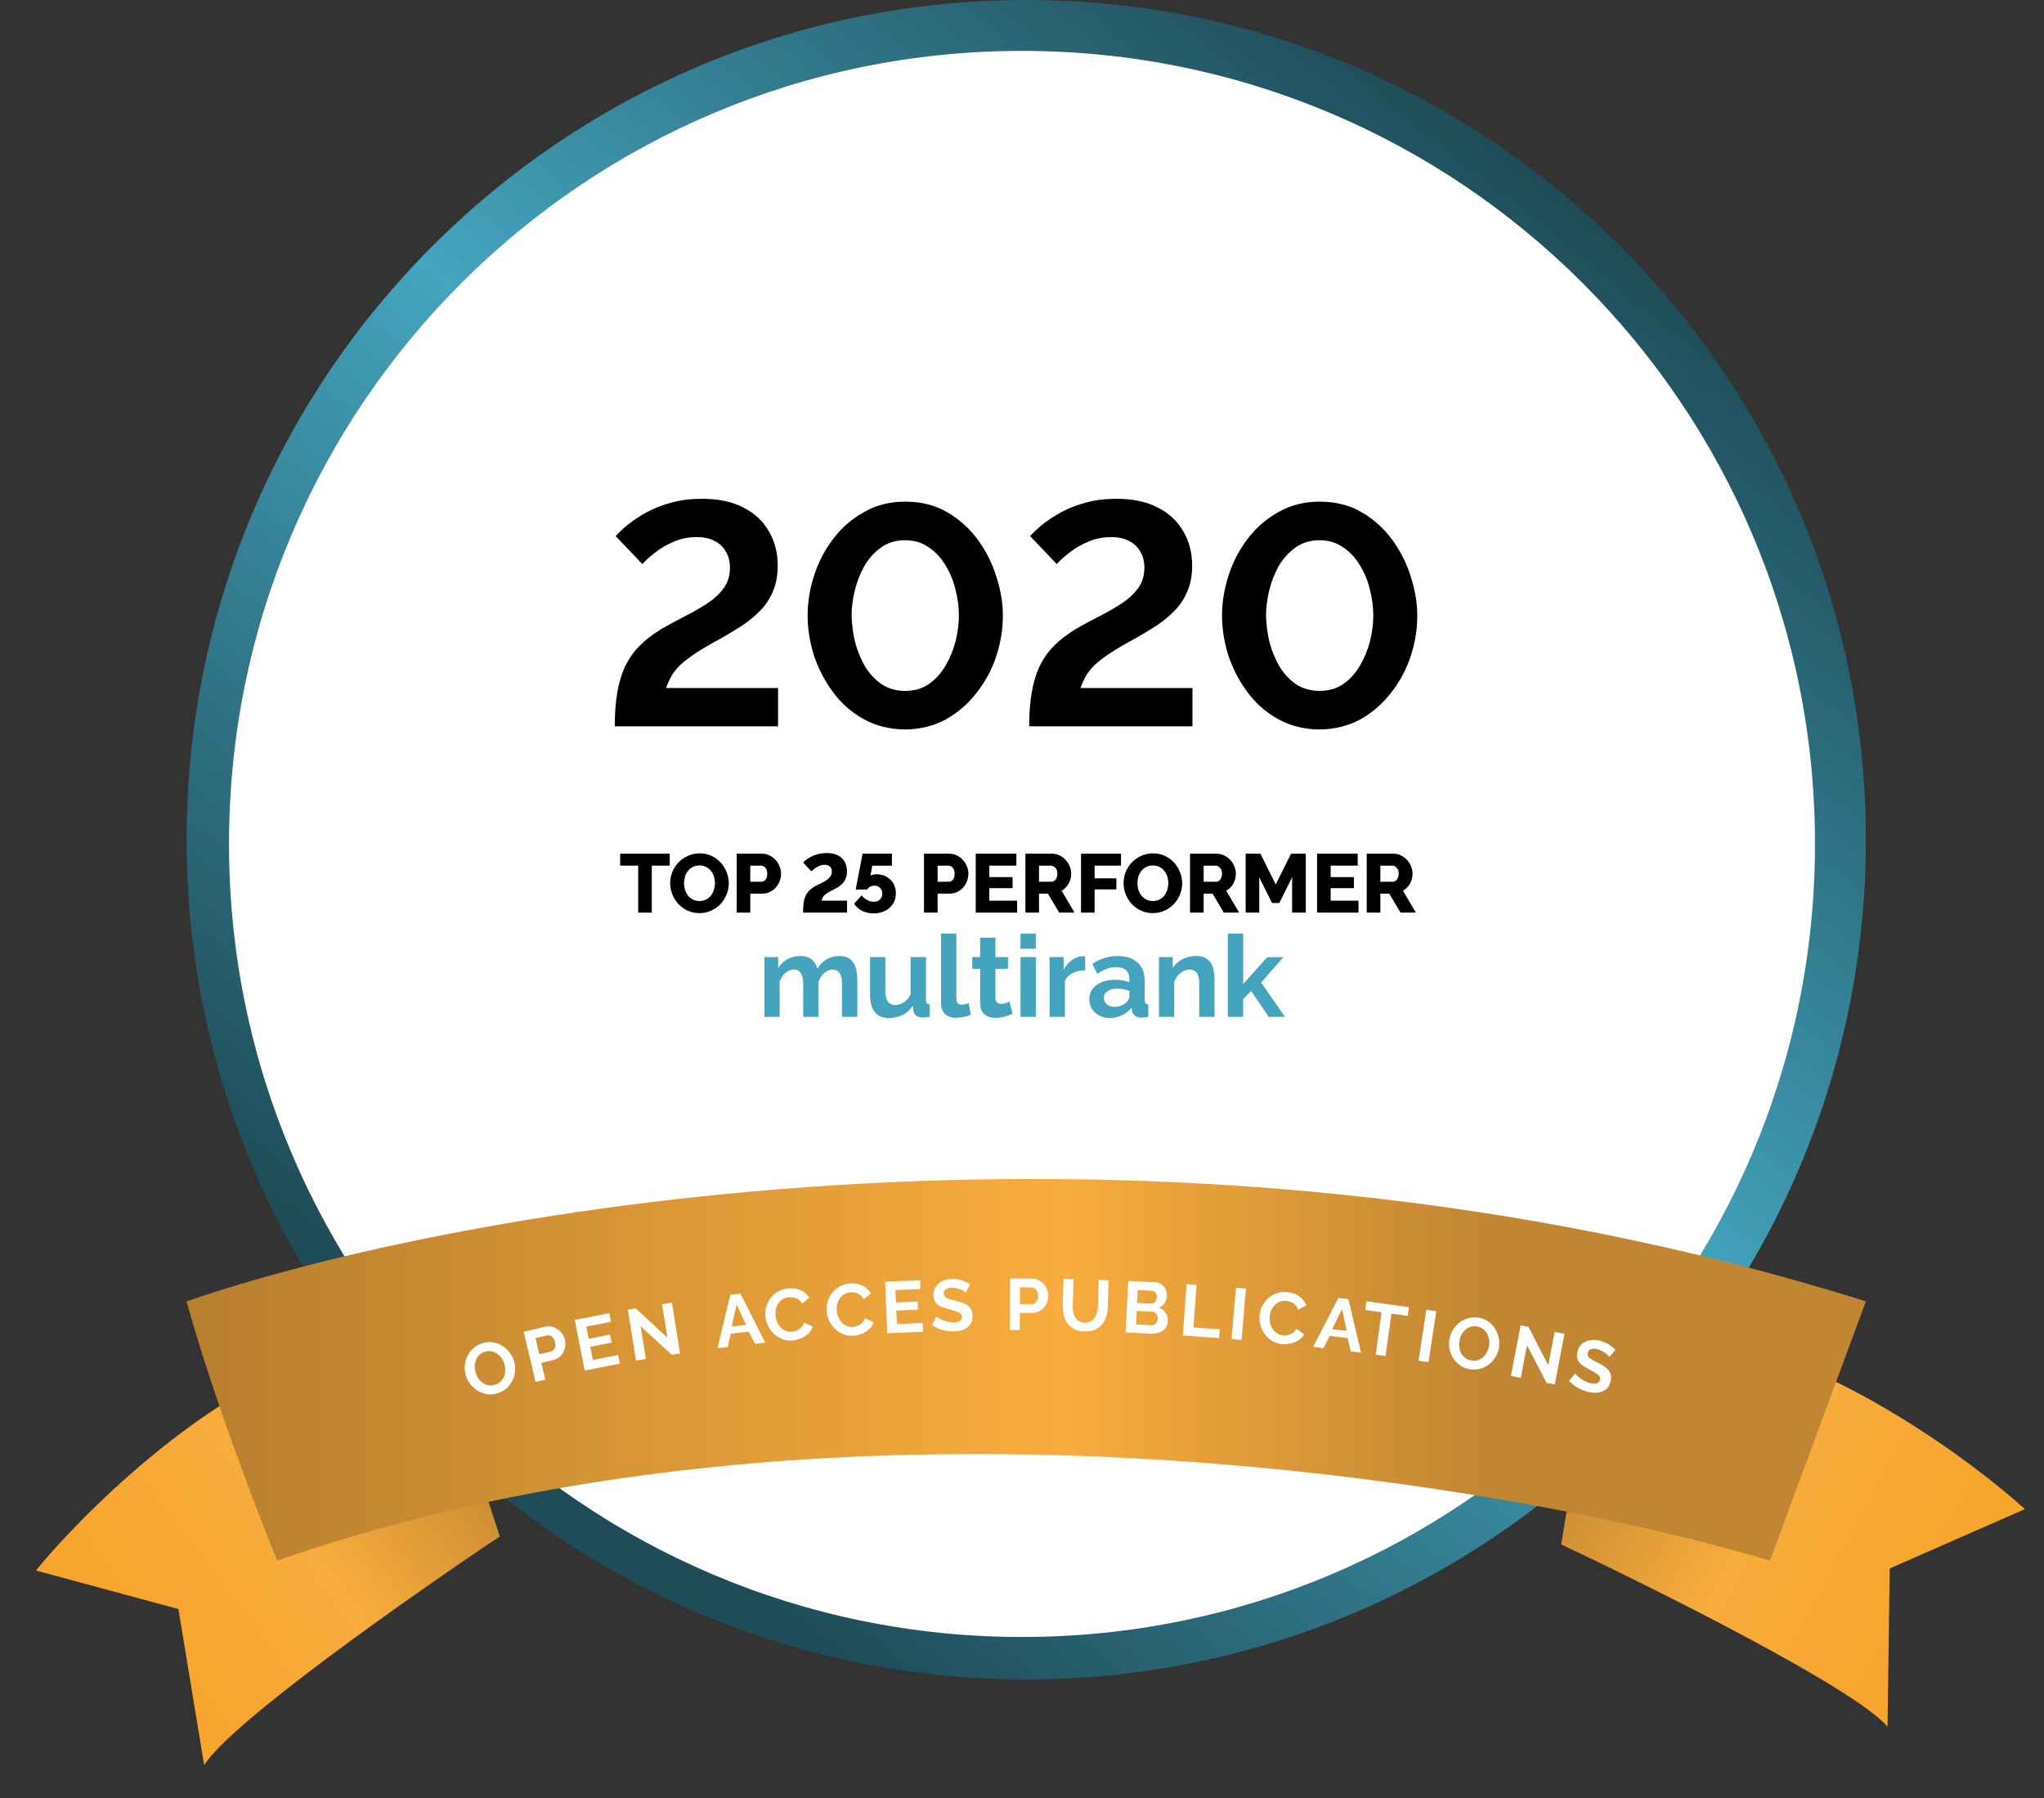 <svg width="241" height="212" viewBox="0 0 241 212" fill="none" xmlns="http://www.w3.org/2000/svg">
<rect x="0" y="0" width="241" height="212" fill="#333333" stroke="none"/>
<path d="M184.068 182.092L185.729 172.114L201.736 157.888C216.336 160.318 232.498 172.257 238.754 177.922L222.812 184.921L222.55 203.576C218.751 199.083 195.312 187.382 184.068 182.092Z" fill="url(#paint0_linear_155_753)"/>
<path d="M58.928 181.144L55.8 171.524L37.854 159.84C23.779 164.415 9.574 178.627 4.231 185.161L21.037 189.708L24.073 208.116C27.161 203.108 48.596 188.048 58.928 181.144Z" fill="url(#paint1_linear_155_753)"/>
<path d="M220 99C220 153.676 175.676 198 121 198C66.324 198 22 153.676 22 99C22 44.324 66.324 0 121 0C175.676 0 220 44.324 220 99Z" fill="url(#paint2_linear_155_753)"/>
<path d="M214 99.5C214 151.139 172.139 193 120.5 193C68.862 193 27 151.139 27 99.5C27 47.861 68.862 6 120.5 6C172.139 6 214 47.861 214 99.5Z" fill="white"/>
<path d="M155.577 86.008C153.712 85.983 152.058 85.56 150.615 84.739C149.172 83.918 147.966 82.836 146.996 81.493C146.025 80.15 145.292 78.707 144.794 77.165C144.322 75.597 144.085 74.068 144.085 72.575C144.085 70.983 144.346 69.391 144.869 67.799C145.391 66.207 146.15 64.764 147.145 63.471C148.165 62.153 149.384 61.108 150.801 60.337C152.219 59.541 153.811 59.143 155.577 59.143C157.493 59.143 159.159 59.566 160.577 60.411C162.02 61.257 163.226 62.352 164.196 63.695C165.167 65.038 165.888 66.493 166.361 68.06C166.858 69.627 167.107 71.132 167.107 72.575C167.107 74.192 166.846 75.796 166.323 77.388C165.801 78.956 165.03 80.386 164.01 81.679C163.015 82.973 161.809 84.018 160.391 84.814C158.973 85.585 157.368 85.983 155.577 86.008ZM149.272 72.575C149.296 73.62 149.433 74.665 149.682 75.709C149.956 76.729 150.341 77.674 150.839 78.545C151.361 79.416 152.02 80.125 152.816 80.672C153.612 81.194 154.533 81.456 155.577 81.456C156.697 81.456 157.654 81.169 158.45 80.597C159.246 80.025 159.893 79.291 160.391 78.396C160.913 77.5 161.299 76.543 161.547 75.523C161.796 74.503 161.92 73.52 161.92 72.575C161.92 71.531 161.784 70.498 161.51 69.478C161.261 68.434 160.863 67.476 160.316 66.605C159.794 65.735 159.134 65.038 158.338 64.516C157.567 63.968 156.647 63.695 155.577 63.695C154.483 63.695 153.538 63.981 152.742 64.553C151.946 65.125 151.286 65.859 150.764 66.754C150.267 67.65 149.893 68.608 149.645 69.627C149.396 70.647 149.272 71.63 149.272 72.575Z" fill="black"/>
<path d="M121.347 85.635C121.347 84.117 121.447 82.786 121.646 81.642C121.845 80.473 122.156 79.441 122.578 78.545C123.026 77.625 123.598 76.816 124.295 76.12C124.991 75.423 125.85 74.764 126.869 74.142C127.74 73.645 128.635 73.16 129.556 72.687C130.501 72.215 131.372 71.717 132.168 71.195C132.989 70.672 133.648 70.075 134.145 69.404C134.668 68.732 134.929 67.911 134.929 66.941C134.929 66.195 134.767 65.561 134.444 65.038C134.145 64.491 133.698 64.068 133.101 63.77C132.528 63.471 131.832 63.322 131.011 63.322C130.066 63.322 129.183 63.496 128.362 63.844C127.566 64.168 126.844 64.578 126.198 65.076C125.576 65.548 125.041 66.021 124.593 66.493L121.459 63.21C121.807 62.812 122.28 62.364 122.877 61.867C123.499 61.369 124.233 60.884 125.078 60.411C125.949 59.939 126.932 59.553 128.026 59.255C129.121 58.956 130.327 58.807 131.645 58.807C133.586 58.807 135.215 59.155 136.533 59.852C137.852 60.523 138.847 61.456 139.518 62.65C140.215 63.819 140.563 65.175 140.563 66.717C140.563 67.837 140.376 68.832 140.003 69.702C139.655 70.548 139.17 71.294 138.548 71.941C137.926 72.588 137.23 73.172 136.459 73.695C135.687 74.192 134.891 74.677 134.071 75.15C132.777 75.846 131.732 76.456 130.936 76.978C130.14 77.5 129.506 77.986 129.033 78.433C128.586 78.881 128.237 79.329 127.989 79.776C127.765 80.199 127.566 80.647 127.392 81.12H140.6V85.635H121.347Z" fill="black"/>
<path d="M106.714 86.008C104.849 85.983 103.195 85.56 101.752 84.739C100.309 83.918 99.103 82.836 98.133 81.493C97.162 80.15 96.429 78.707 95.931 77.165C95.459 75.597 95.222 74.068 95.222 72.575C95.222 70.983 95.484 69.391 96.006 67.799C96.528 66.207 97.287 64.764 98.282 63.471C99.302 62.153 100.521 61.108 101.938 60.337C103.356 59.541 104.948 59.143 106.714 59.143C108.63 59.143 110.296 59.566 111.714 60.411C113.157 61.257 114.363 62.352 115.334 63.695C116.304 65.038 117.025 66.493 117.498 68.06C117.995 69.627 118.244 71.132 118.244 72.575C118.244 74.192 117.983 75.796 117.46 77.388C116.938 78.956 116.167 80.386 115.147 81.679C114.152 82.973 112.946 84.018 111.528 84.814C110.11 85.585 108.505 85.983 106.714 86.008ZM100.409 72.575C100.434 73.62 100.57 74.665 100.819 75.709C101.093 76.729 101.478 77.674 101.976 78.545C102.498 79.416 103.157 80.125 103.953 80.672C104.749 81.194 105.67 81.456 106.714 81.456C107.834 81.456 108.791 81.169 109.587 80.597C110.383 80.025 111.03 79.291 111.528 78.396C112.05 77.5 112.436 76.543 112.684 75.523C112.933 74.503 113.058 73.52 113.058 72.575C113.058 71.531 112.921 70.498 112.647 69.478C112.398 68.434 112 67.476 111.453 66.605C110.931 65.735 110.272 65.038 109.476 64.516C108.704 63.968 107.784 63.695 106.714 63.695C105.62 63.695 104.675 63.981 103.879 64.553C103.083 65.125 102.424 65.859 101.901 66.754C101.404 67.65 101.031 68.608 100.782 69.627C100.533 70.647 100.409 71.63 100.409 72.575Z" fill="black"/>
<path d="M72.484 85.635C72.484 84.117 72.584 82.786 72.783 81.642C72.982 80.473 73.293 79.441 73.716 78.545C74.163 77.625 74.735 76.816 75.432 76.12C76.128 75.423 76.987 74.764 78.007 74.142C78.877 73.645 79.773 73.16 80.693 72.687C81.638 72.215 82.509 71.717 83.305 71.195C84.126 70.672 84.785 70.075 85.282 69.404C85.805 68.732 86.066 67.911 86.066 66.941C86.066 66.195 85.904 65.561 85.581 65.038C85.282 64.491 84.835 64.068 84.238 63.77C83.665 63.471 82.969 63.322 82.148 63.322C81.203 63.322 80.32 63.496 79.499 63.844C78.703 64.168 77.982 64.578 77.335 65.076C76.713 65.548 76.178 66.021 75.73 66.493L72.596 63.21C72.944 62.812 73.417 62.364 74.014 61.867C74.636 61.369 75.37 60.884 76.216 60.411C77.086 59.939 78.069 59.553 79.163 59.255C80.258 58.956 81.464 58.807 82.782 58.807C84.723 58.807 86.352 59.155 87.67 59.852C88.989 60.523 89.984 61.456 90.655 62.65C91.352 63.819 91.7 65.175 91.7 66.717C91.7 67.837 91.513 68.832 91.14 69.702C90.792 70.548 90.307 71.294 89.685 71.941C89.063 72.588 88.367 73.172 87.596 73.695C86.825 74.192 86.029 74.677 85.208 75.15C83.914 75.846 82.87 76.456 82.073 76.978C81.278 77.5 80.643 77.986 80.171 78.433C79.723 78.881 79.375 79.329 79.126 79.776C78.902 80.199 78.703 80.647 78.529 81.12H91.737V85.635H72.484Z" fill="black"/>
<path d="M220 153.433C137.029 127.293 53.429 142.542 22 153.433C25.017 164.395 30.381 178.379 32.686 184C97.554 161.233 177.048 174.514 208.686 184L220 153.433Z" fill="url(#paint3_linear_155_753)"/>
<path d="M161.147 107.598V100.65H164.279C164.605 100.65 164.906 100.718 165.18 100.855C165.46 100.992 165.702 101.172 165.904 101.394C166.106 101.615 166.263 101.867 166.374 102.147C166.491 102.428 166.55 102.712 166.55 102.999C166.55 103.214 166.524 103.423 166.471 103.625C166.419 103.821 166.344 104.007 166.246 104.183C166.149 104.359 166.028 104.519 165.884 104.662C165.747 104.799 165.591 104.917 165.415 105.015L166.941 107.598H165.131L163.8 105.357H162.753V107.598H161.147ZM162.753 103.958H164.221C164.41 103.958 164.573 103.87 164.71 103.693C164.847 103.511 164.915 103.279 164.915 102.999C164.915 102.712 164.837 102.483 164.68 102.314C164.524 102.144 164.354 102.059 164.172 102.059H162.753V103.958Z" fill="black"/>
<path d="M160.172 106.189V107.598H155.289V100.65H160.084V102.059H156.894V103.41H159.634V104.711H156.894V106.189H160.172Z" fill="black"/>
<path d="M152.349 107.598V103.439L150.842 106.463H149.981L148.474 103.439V107.598H146.869V100.65H148.611L150.411 104.281L152.222 100.65H153.954V107.598H152.349Z" fill="black"/>
<path d="M140.312 107.598V100.65H143.444C143.77 100.65 144.07 100.718 144.344 100.855C144.625 100.992 144.866 101.172 145.069 101.394C145.271 101.615 145.427 101.867 145.538 102.147C145.656 102.428 145.715 102.712 145.715 102.999C145.715 103.214 145.688 103.423 145.636 103.625C145.584 103.821 145.509 104.007 145.411 104.183C145.313 104.359 145.193 104.519 145.049 104.662C144.912 104.799 144.755 104.917 144.579 105.015L146.106 107.598H144.295L142.964 105.357H141.917V107.598H140.312ZM141.917 103.958H143.385C143.575 103.958 143.738 103.87 143.875 103.693C144.012 103.511 144.08 103.279 144.08 102.999C144.08 102.712 144.002 102.483 143.845 102.314C143.689 102.144 143.519 102.059 143.336 102.059H141.917V103.958Z" fill="black"/>
<path d="M135.92 107.657C135.405 107.657 134.935 107.556 134.511 107.354C134.087 107.151 133.725 106.887 133.425 106.561C133.125 106.228 132.89 105.85 132.72 105.426C132.557 105.002 132.475 104.564 132.475 104.114C132.475 103.658 132.56 103.217 132.73 102.793C132.906 102.369 133.147 101.997 133.454 101.677C133.767 101.351 134.136 101.093 134.56 100.904C134.984 100.708 135.447 100.611 135.95 100.611C136.465 100.611 136.935 100.712 137.359 100.914C137.783 101.116 138.145 101.384 138.445 101.717C138.745 102.049 138.977 102.428 139.14 102.852C139.303 103.276 139.385 103.706 139.385 104.144C139.385 104.6 139.297 105.041 139.121 105.465C138.951 105.889 138.713 106.264 138.406 106.59C138.099 106.91 137.734 107.168 137.31 107.363C136.886 107.559 136.423 107.657 135.92 107.657ZM134.11 104.134C134.11 104.401 134.149 104.662 134.227 104.917C134.305 105.165 134.42 105.387 134.57 105.582C134.726 105.778 134.919 105.935 135.147 106.052C135.375 106.17 135.636 106.228 135.93 106.228C136.237 106.228 136.504 106.166 136.733 106.042C136.961 105.918 137.15 105.758 137.3 105.563C137.45 105.36 137.561 105.135 137.633 104.887C137.711 104.633 137.75 104.375 137.75 104.114C137.75 103.847 137.711 103.589 137.633 103.341C137.555 103.087 137.437 102.865 137.281 102.676C137.124 102.48 136.932 102.327 136.703 102.216C136.481 102.098 136.224 102.039 135.93 102.039C135.623 102.039 135.356 102.101 135.128 102.225C134.906 102.343 134.717 102.499 134.56 102.695C134.41 102.891 134.296 103.116 134.217 103.37C134.146 103.618 134.11 103.873 134.11 104.134Z" fill="black"/>
<path d="M127.458 107.598V100.65H132.175V102.059H129.063V103.556H131.627V104.858H129.063V107.598H127.458Z" fill="black"/>
<path d="M120.901 107.598V100.65H124.033C124.359 100.65 124.659 100.718 124.933 100.855C125.214 100.992 125.455 101.172 125.658 101.394C125.86 101.615 126.016 101.867 126.127 102.147C126.245 102.428 126.303 102.712 126.303 102.999C126.303 103.214 126.277 103.423 126.225 103.625C126.173 103.821 126.098 104.007 126 104.183C125.902 104.359 125.781 104.519 125.638 104.662C125.501 104.799 125.344 104.917 125.168 105.015L126.695 107.598H124.884L123.553 105.357H122.506V107.598H120.901ZM122.506 103.958H123.974C124.163 103.958 124.327 103.87 124.464 103.693C124.601 103.511 124.669 103.279 124.669 102.999C124.669 102.712 124.591 102.483 124.434 102.314C124.278 102.144 124.108 102.059 123.925 102.059H122.506V103.958Z" fill="black"/>
<path d="M119.926 106.189V107.598H115.042V100.65H119.838V102.059H116.647V103.41H119.388V104.711H116.647V106.189H119.926Z" fill="black"/>
<path d="M108.945 107.598V100.65H111.91C112.243 100.65 112.546 100.718 112.82 100.855C113.101 100.992 113.339 101.172 113.535 101.394C113.737 101.615 113.894 101.867 114.004 102.147C114.122 102.428 114.181 102.712 114.181 102.999C114.181 103.305 114.125 103.599 114.014 103.879C113.91 104.16 113.76 104.411 113.564 104.633C113.375 104.855 113.143 105.031 112.869 105.161C112.595 105.292 112.292 105.357 111.959 105.357H110.55V107.598H108.945ZM110.55 103.958H111.861C112.05 103.958 112.213 103.876 112.351 103.713C112.488 103.55 112.556 103.312 112.556 102.999C112.556 102.835 112.533 102.695 112.488 102.578C112.448 102.46 112.393 102.362 112.321 102.284C112.249 102.206 112.168 102.15 112.076 102.118C111.985 102.079 111.894 102.059 111.802 102.059H110.55V103.958Z" fill="black"/>
<path d="M103.331 103.077C103.664 103.077 103.971 103.132 104.251 103.243C104.532 103.354 104.773 103.508 104.975 103.703C105.184 103.899 105.344 104.134 105.455 104.408C105.572 104.682 105.631 104.985 105.631 105.318C105.631 105.67 105.566 105.993 105.435 106.287C105.305 106.574 105.122 106.822 104.887 107.031C104.659 107.24 104.382 107.403 104.055 107.52C103.736 107.631 103.387 107.687 103.008 107.687C102.499 107.687 102.043 107.585 101.638 107.383C101.233 107.181 100.924 106.897 100.708 106.532L101.589 105.563C101.772 105.791 101.99 105.974 102.245 106.111C102.499 106.248 102.757 106.316 103.018 106.316C103.318 106.316 103.559 106.232 103.742 106.062C103.931 105.886 104.026 105.651 104.026 105.357C104.026 105.077 103.938 104.852 103.762 104.682C103.592 104.506 103.374 104.418 103.106 104.418C102.93 104.418 102.763 104.457 102.607 104.535C102.457 104.613 102.339 104.724 102.255 104.868H100.894C100.894 104.861 100.907 104.796 100.933 104.672C100.959 104.542 100.989 104.375 101.021 104.173C101.061 103.971 101.103 103.746 101.149 103.498C101.201 103.243 101.253 102.986 101.305 102.725C101.423 102.111 101.556 101.416 101.707 100.64H105.161V102.069H102.842L102.636 103.253C102.682 103.207 102.76 103.168 102.871 103.136C102.989 103.097 103.142 103.077 103.331 103.077Z" fill="black"/>
<path d="M94.688 107.598C94.688 107.148 94.711 106.753 94.757 106.414C94.809 106.075 94.9 105.778 95.031 105.524C95.168 105.269 95.347 105.047 95.569 104.858C95.797 104.662 96.088 104.48 96.44 104.31C96.649 104.212 96.851 104.114 97.047 104.016C97.242 103.918 97.415 103.811 97.565 103.693C97.722 103.569 97.846 103.432 97.937 103.282C98.035 103.132 98.084 102.959 98.084 102.764C98.084 102.496 98.006 102.297 97.849 102.167C97.692 102.03 97.49 101.961 97.242 101.961C97.086 101.961 96.932 101.984 96.782 102.03C96.632 102.075 96.489 102.137 96.352 102.216C96.221 102.287 96.097 102.369 95.98 102.46C95.862 102.552 95.761 102.643 95.677 102.734L94.698 101.697C94.802 101.573 94.942 101.446 95.119 101.315C95.295 101.185 95.5 101.064 95.735 100.953C95.97 100.842 96.231 100.751 96.518 100.679C96.812 100.607 97.125 100.571 97.458 100.571C98.234 100.571 98.828 100.767 99.239 101.159C99.656 101.544 99.865 102.072 99.865 102.744C99.865 103.031 99.826 103.282 99.748 103.498C99.669 103.706 99.562 103.896 99.425 104.065C99.288 104.228 99.125 104.375 98.936 104.506C98.746 104.63 98.537 104.75 98.309 104.868C98.107 104.972 97.918 105.073 97.742 105.171C97.572 105.269 97.422 105.37 97.291 105.475C97.167 105.579 97.069 105.69 96.998 105.807C96.926 105.925 96.89 106.052 96.89 106.189H99.875V107.598H94.688Z" fill="black"/>
<path d="M86.858 107.598V100.65H89.823C90.156 100.65 90.459 100.718 90.733 100.855C91.014 100.992 91.252 101.172 91.448 101.394C91.65 101.615 91.806 101.867 91.917 102.147C92.035 102.428 92.094 102.712 92.094 102.999C92.094 103.305 92.038 103.599 91.927 103.879C91.823 104.16 91.673 104.411 91.477 104.633C91.288 104.855 91.056 105.031 90.782 105.161C90.508 105.292 90.205 105.357 89.872 105.357H88.463V107.598H86.858ZM88.463 103.958H89.774C89.963 103.958 90.126 103.876 90.263 103.713C90.4 103.55 90.469 103.312 90.469 102.999C90.469 102.835 90.446 102.695 90.4 102.578C90.361 102.46 90.306 102.362 90.234 102.284C90.162 102.206 90.081 102.15 89.989 102.118C89.898 102.079 89.807 102.059 89.715 102.059H88.463V103.958Z" fill="black"/>
<path d="M82.466 107.657C81.95 107.657 81.48 107.556 81.056 107.354C80.632 107.151 80.27 106.887 79.97 106.561C79.67 106.228 79.435 105.85 79.265 105.426C79.102 105.002 79.021 104.564 79.021 104.114C79.021 103.658 79.105 103.217 79.275 102.793C79.451 102.369 79.693 101.997 79.999 101.677C80.312 101.351 80.681 101.093 81.105 100.904C81.529 100.708 81.993 100.611 82.495 100.611C83.01 100.611 83.48 100.712 83.904 100.914C84.328 101.116 84.691 101.384 84.991 101.717C85.291 102.049 85.522 102.428 85.685 102.852C85.849 103.276 85.93 103.706 85.93 104.144C85.93 104.6 85.842 105.041 85.666 105.465C85.496 105.889 85.258 106.264 84.951 106.59C84.645 106.91 84.279 107.168 83.855 107.363C83.431 107.559 82.968 107.657 82.466 107.657ZM80.655 104.134C80.655 104.401 80.694 104.662 80.772 104.917C80.851 105.165 80.965 105.387 81.115 105.582C81.272 105.778 81.464 105.935 81.692 106.052C81.921 106.17 82.182 106.228 82.475 106.228C82.782 106.228 83.049 106.166 83.278 106.042C83.506 105.918 83.695 105.758 83.846 105.563C83.996 105.36 84.106 105.135 84.178 104.887C84.257 104.633 84.296 104.375 84.296 104.114C84.296 103.847 84.257 103.589 84.178 103.341C84.1 103.087 83.983 102.865 83.826 102.676C83.669 102.48 83.477 102.327 83.249 102.216C83.027 102.098 82.769 102.039 82.475 102.039C82.169 102.039 81.901 102.101 81.673 102.225C81.451 102.343 81.262 102.499 81.105 102.695C80.955 102.891 80.841 103.116 80.763 103.37C80.691 103.618 80.655 103.873 80.655 104.134Z" fill="black"/>
<path d="M78.963 102.059H76.849V107.598H75.244V102.059H73.12V100.65H78.963V102.059Z" fill="black"/>
<path d="M58.645 164.267C58.219 164.395 57.806 164.429 57.407 164.37C57.013 164.309 56.649 164.177 56.314 163.973C55.982 163.763 55.696 163.503 55.454 163.194C55.211 162.879 55.034 162.536 54.922 162.164C54.806 161.776 54.767 161.385 54.804 160.993C54.845 160.593 54.951 160.219 55.12 159.87C55.294 159.514 55.529 159.205 55.826 158.943C56.127 158.674 56.485 158.478 56.901 158.353C57.322 158.227 57.73 158.197 58.126 158.264C58.526 158.328 58.892 158.466 59.224 158.677C59.555 158.887 59.841 159.147 60.083 159.456C60.325 159.765 60.501 160.106 60.612 160.478C60.727 160.86 60.767 161.251 60.731 161.649C60.694 162.042 60.588 162.416 60.414 162.772C60.245 163.121 60.009 163.427 59.706 163.69C59.409 163.952 59.056 164.144 58.645 164.267ZM56.071 161.82C56.146 162.072 56.258 162.303 56.404 162.516C56.551 162.728 56.724 162.906 56.922 163.049C57.124 163.185 57.345 163.277 57.585 163.324C57.83 163.364 58.086 163.344 58.354 163.264C58.627 163.182 58.854 163.054 59.035 162.881C59.214 162.702 59.346 162.499 59.433 162.27C59.518 162.036 59.561 161.794 59.564 161.543C59.57 161.285 59.538 161.038 59.467 160.803C59.392 160.551 59.279 160.323 59.128 160.118C58.981 159.905 58.807 159.731 58.605 159.595C58.407 159.452 58.186 159.36 57.941 159.32C57.701 159.273 57.449 159.289 57.187 159.367C56.908 159.451 56.679 159.582 56.5 159.761C56.325 159.932 56.194 160.132 56.108 160.361C56.021 160.589 55.974 160.83 55.966 161.083C55.964 161.334 55.999 161.579 56.071 161.82Z" fill="white"/>
<path d="M63.146 162.933L61.749 157.016L64.257 156.424C64.529 156.359 64.793 156.356 65.047 156.413C65.301 156.471 65.533 156.574 65.745 156.724C65.962 156.872 66.145 157.051 66.294 157.262C66.444 157.474 66.547 157.701 66.605 157.946C66.684 158.279 66.681 158.614 66.596 158.951C66.512 159.288 66.355 159.583 66.128 159.836C65.9 160.089 65.6 160.26 65.228 160.348L63.828 160.678L64.296 162.662L63.146 162.933ZM63.59 159.67L64.923 159.355C65.062 159.322 65.178 159.254 65.271 159.15C65.363 159.046 65.426 158.914 65.459 158.753C65.49 158.588 65.483 158.41 65.439 158.221C65.39 158.016 65.31 157.85 65.198 157.724C65.091 157.596 64.969 157.511 64.829 157.468C64.696 157.423 64.559 157.417 64.42 157.45L63.137 157.753L63.59 159.67Z" fill="white"/>
<path d="M72.885 159.754L73.084 160.771L68.941 161.583L67.771 155.617L71.838 154.819L72.038 155.836L69.13 156.406L69.412 157.843L71.925 157.35L72.109 158.292L69.597 158.784L69.901 160.339L72.885 159.754Z" fill="white"/>
<path d="M75.535 156.364L76.15 160.22L74.983 160.406L74.026 154.402L74.956 154.253L78.691 157.717L78.061 153.767L79.228 153.581L80.184 159.577L79.211 159.732L75.535 156.364Z" fill="white"/>
<path d="M86.114 152.654L87.305 152.516L90.227 158.297L89.019 158.438L88.283 156.997L86.173 157.242L85.795 158.812L84.587 158.952L86.114 152.654ZM87.974 156.197L86.851 153.801L86.273 156.394L87.974 156.197Z" fill="white"/>
<path d="M90.239 155.188C90.206 154.818 90.238 154.451 90.337 154.087C90.441 153.716 90.608 153.374 90.837 153.061C91.066 152.742 91.358 152.481 91.712 152.276C92.065 152.067 92.478 151.94 92.95 151.897C93.507 151.847 93.999 151.925 94.424 152.133C94.856 152.34 95.189 152.631 95.424 153.005L94.576 153.71C94.453 153.492 94.303 153.325 94.127 153.209C93.949 153.088 93.764 153.01 93.572 152.976C93.379 152.936 93.192 152.924 93.01 152.941C92.715 152.968 92.461 153.051 92.25 153.191C92.045 153.33 91.877 153.502 91.747 153.709C91.617 153.916 91.526 154.142 91.474 154.388C91.427 154.633 91.415 154.874 91.436 155.113C91.46 155.38 91.527 155.635 91.635 155.878C91.742 156.114 91.882 156.322 92.052 156.502C92.229 156.675 92.43 156.809 92.656 156.903C92.888 156.991 93.135 157.023 93.396 156.999C93.584 156.982 93.771 156.933 93.959 156.853C94.147 156.773 94.317 156.657 94.469 156.506C94.622 156.354 94.734 156.166 94.805 155.942L95.819 156.409C95.727 156.721 95.554 156.995 95.3 157.23C95.052 157.465 94.765 157.651 94.44 157.79C94.114 157.928 93.786 158.012 93.457 158.042C93.024 158.082 92.621 158.029 92.247 157.886C91.872 157.736 91.541 157.526 91.252 157.254C90.969 156.976 90.737 156.659 90.555 156.302C90.379 155.94 90.274 155.569 90.239 155.188Z" fill="white"/>
<path d="M97.458 154.542C97.434 154.171 97.476 153.805 97.584 153.444C97.698 153.076 97.873 152.739 98.111 152.431C98.348 152.119 98.647 151.865 99.006 151.67C99.365 151.469 99.781 151.354 100.253 151.323C100.812 151.287 101.301 151.379 101.721 151.598C102.147 151.816 102.473 152.115 102.698 152.496L101.832 153.178C101.715 152.957 101.569 152.786 101.396 152.666C101.222 152.539 101.039 152.457 100.848 152.418C100.656 152.373 100.469 152.356 100.287 152.368C99.99 152.387 99.735 152.464 99.52 152.598C99.312 152.731 99.14 152.9 99.004 153.103C98.868 153.306 98.771 153.53 98.713 153.774C98.66 154.018 98.641 154.259 98.656 154.499C98.674 154.766 98.733 155.023 98.835 155.268C98.936 155.507 99.07 155.719 99.236 155.903C99.408 156.081 99.606 156.219 99.83 156.319C100.059 156.413 100.304 156.452 100.566 156.435C100.754 156.423 100.943 156.379 101.133 156.304C101.323 156.229 101.496 156.117 101.652 155.97C101.808 155.823 101.925 155.638 102.002 155.415L103.004 155.908C102.904 156.218 102.724 156.487 102.464 156.716C102.21 156.944 101.918 157.123 101.589 157.253C101.26 157.383 100.93 157.458 100.6 157.48C100.167 157.508 99.765 157.445 99.395 157.291C99.024 157.132 98.698 156.913 98.417 156.634C98.141 156.348 97.917 156.025 97.745 155.665C97.578 155.298 97.483 154.923 97.458 154.542Z" fill="white"/>
<path d="M108.782 155.972L108.825 157.007L104.607 157.184L104.353 151.109L108.494 150.935L108.537 151.971L105.577 152.095L105.638 153.558L108.196 153.45L108.236 154.409L105.678 154.516L105.745 156.099L108.782 155.972Z" fill="white"/>
<path d="M113.88 152.384C113.839 152.345 113.764 152.292 113.654 152.226C113.55 152.159 113.42 152.097 113.264 152.037C113.115 151.978 112.951 151.927 112.773 151.885C112.595 151.837 112.414 151.816 112.232 151.82C111.912 151.826 111.671 151.892 111.508 152.015C111.351 152.138 111.274 152.308 111.279 152.525C111.283 152.691 111.337 152.821 111.442 152.916C111.546 153.011 111.702 153.09 111.909 153.154C112.116 153.218 112.375 153.287 112.685 153.36C113.086 153.449 113.434 153.561 113.728 153.697C114.028 153.828 114.257 154.006 114.416 154.231C114.581 154.45 114.667 154.745 114.675 155.116C114.682 155.441 114.628 155.722 114.514 155.959C114.399 156.19 114.237 156.379 114.029 156.526C113.821 156.673 113.583 156.784 113.317 156.858C113.05 156.927 112.765 156.964 112.463 156.971C112.16 156.977 111.857 156.953 111.553 156.896C111.249 156.84 110.956 156.758 110.674 156.65C110.392 156.536 110.132 156.399 109.894 156.238L110.395 155.208C110.447 155.258 110.54 155.325 110.673 155.408C110.806 155.485 110.968 155.564 111.158 155.646C111.348 155.722 111.555 155.786 111.779 155.838C112.002 155.89 112.229 155.914 112.457 155.909C112.776 155.902 113.018 155.843 113.181 155.731C113.344 155.619 113.424 155.463 113.419 155.263C113.415 155.08 113.347 154.939 113.213 154.839C113.08 154.739 112.895 154.655 112.66 154.586C112.424 154.511 112.145 154.431 111.824 154.347C111.439 154.246 111.117 154.133 110.857 154.008C110.597 153.876 110.402 153.709 110.272 153.506C110.142 153.304 110.074 153.048 110.067 152.74C110.058 152.323 110.148 151.973 110.336 151.689C110.53 151.399 110.793 151.18 111.127 151.03C111.46 150.874 111.833 150.792 112.244 150.783C112.529 150.777 112.798 150.802 113.05 150.86C113.309 150.917 113.55 150.995 113.775 151.092C114 151.19 114.202 151.297 114.381 151.413L113.88 152.384Z" fill="white"/>
<path d="M119.05 156.808L119.096 150.728L121.674 150.748C121.954 150.75 122.21 150.809 122.443 150.925C122.676 151.041 122.878 151.196 123.048 151.392C123.223 151.587 123.359 151.805 123.454 152.046C123.549 152.286 123.596 152.532 123.594 152.783C123.591 153.126 123.509 153.45 123.347 153.758C123.185 154.065 122.963 154.314 122.682 154.506C122.4 154.698 122.069 154.793 121.686 154.79L120.248 154.779L120.232 156.817L119.05 156.808ZM120.255 153.743L121.625 153.753C121.768 153.754 121.897 153.715 122.012 153.636C122.127 153.557 122.219 153.444 122.288 153.296C122.358 153.142 122.394 152.968 122.395 152.774C122.397 152.563 122.358 152.383 122.279 152.234C122.206 152.085 122.107 151.973 121.982 151.897C121.863 151.822 121.732 151.784 121.589 151.783L120.27 151.773L120.255 153.743Z" fill="white"/>
<path d="M127.874 156.976C127.389 156.962 126.978 156.869 126.64 156.7C126.308 156.524 126.041 156.291 125.838 155.999C125.641 155.708 125.5 155.381 125.413 155.018C125.327 154.65 125.29 154.269 125.302 153.875L125.394 150.777L126.575 150.812L126.483 153.911C126.475 154.162 126.491 154.408 126.53 154.649C126.574 154.884 126.65 155.098 126.759 155.289C126.867 155.481 127.014 155.634 127.199 155.748C127.385 155.862 127.617 155.923 127.896 155.931C128.182 155.94 128.42 155.893 128.612 155.79C128.809 155.682 128.965 155.535 129.079 155.35C129.199 155.165 129.288 154.956 129.346 154.724C129.404 154.485 129.437 154.244 129.445 153.998L129.536 150.9L130.709 150.935L130.617 154.033C130.605 154.45 130.542 154.839 130.428 155.201C130.32 155.564 130.154 155.881 129.929 156.155C129.71 156.422 129.429 156.631 129.088 156.781C128.747 156.925 128.342 156.99 127.874 156.976Z" fill="white"/>
<path d="M137.683 155.778C137.665 156.12 137.561 156.404 137.373 156.628C137.184 156.847 136.935 157.008 136.627 157.112C136.324 157.217 135.996 157.259 135.643 157.241L132.709 157.088L133.026 151.016L136.276 151.186C136.561 151.201 136.802 151.29 136.999 151.455C137.202 151.614 137.352 151.816 137.448 152.061C137.549 152.301 137.594 152.549 137.58 152.806C137.565 153.097 137.477 153.369 137.315 153.624C137.153 153.878 136.926 154.061 136.634 154.171C136.977 154.292 137.241 154.492 137.426 154.77C137.618 155.049 137.703 155.385 137.683 155.778ZM136.506 155.494C136.514 155.34 136.489 155.201 136.433 155.078C136.377 154.95 136.296 154.848 136.191 154.774C136.093 154.695 135.975 154.652 135.838 154.644L134.025 154.55L133.942 156.149L135.695 156.24C135.837 156.248 135.967 156.22 136.085 156.158C136.209 156.09 136.308 155.998 136.382 155.882C136.457 155.766 136.498 155.636 136.506 155.494ZM134.153 152.087L134.074 153.618L135.647 153.7C135.778 153.707 135.9 153.681 136.011 153.624C136.123 153.567 136.213 153.483 136.282 153.373C136.356 153.262 136.397 153.127 136.406 152.968C136.414 152.814 136.389 152.678 136.333 152.561C136.281 152.444 136.206 152.351 136.107 152.283C136.013 152.215 135.904 152.178 135.778 152.172L134.153 152.087Z" fill="white"/>
<path d="M139.467 157.453L139.898 151.389L141.077 151.473L140.719 156.504L143.811 156.724L143.737 157.757L139.467 157.453Z" fill="white"/>
<path d="M145.209 157.878L145.726 151.82L146.903 151.92L146.387 157.978L145.209 157.878Z" fill="white"/>
<path d="M148.514 155.055C148.551 154.686 148.653 154.332 148.819 153.993C148.992 153.649 149.22 153.345 149.505 153.081C149.79 152.811 150.126 152.61 150.513 152.477C150.9 152.338 151.329 152.292 151.8 152.34C152.357 152.396 152.825 152.566 153.203 152.851C153.588 153.137 153.86 153.486 154.019 153.897L153.053 154.428C152.974 154.191 152.858 153.998 152.707 153.851C152.556 153.698 152.389 153.587 152.207 153.517C152.025 153.441 151.843 153.394 151.661 153.376C151.366 153.346 151.102 153.379 150.868 153.476C150.64 153.574 150.443 153.712 150.276 153.89C150.108 154.068 149.976 154.273 149.878 154.504C149.786 154.736 149.728 154.971 149.703 155.209C149.677 155.476 149.693 155.739 149.753 155.998C149.814 156.25 149.911 156.481 150.045 156.69C150.185 156.893 150.357 157.063 150.562 157.198C150.772 157.328 151.008 157.407 151.269 157.433C151.457 157.452 151.65 157.44 151.85 157.397C152.049 157.354 152.238 157.273 152.417 157.153C152.595 157.033 152.741 156.87 152.853 156.663L153.76 157.314C153.611 157.603 153.389 157.839 153.095 158.022C152.807 158.205 152.49 158.334 152.144 158.408C151.798 158.482 151.46 158.502 151.13 158.469C150.699 158.425 150.313 158.298 149.973 158.085C149.633 157.868 149.348 157.598 149.116 157.276C148.891 156.949 148.723 156.594 148.613 156.21C148.509 155.82 148.476 155.436 148.514 155.055Z" fill="white"/>
<path d="M157.792 153.027L158.982 153.171L160.473 159.475L159.265 159.329L158.886 157.757L156.778 157.502L156.043 158.941L154.836 158.795L157.792 153.027ZM158.773 156.907L158.241 154.315L157.073 156.701L158.773 156.907Z" fill="white"/>
<path d="M165.982 155.14L164.057 154.874L163.366 159.87L162.204 159.71L162.895 154.713L160.969 154.447L161.111 153.421L166.124 154.114L165.982 155.14Z" fill="white"/>
<path d="M167.257 160.427L168.177 154.417L169.346 154.596L168.425 160.606L167.257 160.427Z" fill="white"/>
<path d="M173.295 161.43C172.856 161.356 172.471 161.203 172.14 160.973C171.814 160.744 171.546 160.464 171.336 160.133C171.132 159.797 170.99 159.438 170.911 159.053C170.832 158.664 170.826 158.277 170.891 157.895C170.959 157.495 171.096 157.128 171.304 156.792C171.518 156.452 171.778 156.164 172.085 155.926C172.398 155.684 172.746 155.511 173.128 155.409C173.517 155.301 173.926 155.283 174.353 155.356C174.787 155.43 175.166 155.584 175.491 155.819C175.821 156.054 176.089 156.34 176.292 156.676C176.496 157.011 176.637 157.371 176.717 157.755C176.796 158.139 176.803 158.523 176.738 158.906C176.671 159.3 176.534 159.667 176.325 160.008C176.118 160.343 175.857 160.632 175.544 160.874C175.237 161.112 174.89 161.281 174.502 161.383C174.12 161.486 173.717 161.502 173.295 161.43ZM172.073 158.096C172.029 158.354 172.025 158.612 172.063 158.867C172.101 159.122 172.177 159.358 172.29 159.574C172.411 159.786 172.568 159.966 172.763 160.115C172.964 160.259 173.203 160.355 173.479 160.402C173.76 160.45 174.02 160.436 174.259 160.361C174.498 160.28 174.708 160.156 174.887 159.989C175.066 159.817 175.213 159.619 175.326 159.395C175.446 159.167 175.527 158.931 175.568 158.689C175.612 158.43 175.612 158.176 175.567 157.925C175.53 157.67 175.451 157.436 175.33 157.224C175.216 157.008 175.059 156.828 174.857 156.684C174.663 156.535 174.43 156.437 174.16 156.392C173.873 156.343 173.61 156.359 173.37 156.44C173.137 156.516 172.931 156.637 172.752 156.804C172.574 156.97 172.425 157.165 172.306 157.388C172.192 157.612 172.115 157.848 172.073 158.096Z" fill="white"/>
<path d="M180.042 158.612L179.304 162.446L178.143 162.223L179.293 156.253L180.218 156.431L182.546 160.96L183.302 157.033L184.463 157.257L183.315 163.219L182.348 163.032L180.042 158.612Z" fill="white"/>
<path d="M189.762 159.978C189.731 159.931 189.67 159.862 189.578 159.773C189.492 159.684 189.38 159.593 189.242 159.5C189.11 159.407 188.962 159.32 188.799 159.239C188.636 159.152 188.466 159.089 188.287 159.051C187.974 158.985 187.724 158.993 187.537 159.076C187.356 159.16 187.243 159.308 187.198 159.52C187.163 159.682 187.186 159.821 187.267 159.937C187.347 160.054 187.48 160.167 187.667 160.276C187.854 160.386 188.09 160.512 188.375 160.655C188.745 160.833 189.058 161.022 189.313 161.222C189.575 161.418 189.758 161.644 189.861 161.899C189.971 162.15 189.987 162.457 189.91 162.82C189.842 163.138 189.725 163.399 189.56 163.603C189.395 163.802 189.194 163.949 188.958 164.044C188.722 164.14 188.465 164.193 188.188 164.205C187.913 164.21 187.627 164.182 187.331 164.119C187.035 164.056 186.746 163.962 186.463 163.837C186.18 163.713 185.914 163.566 185.664 163.396C185.415 163.221 185.194 163.027 184.999 162.817L185.722 161.929C185.762 161.99 185.837 162.076 185.947 162.187C186.059 162.292 186.198 162.407 186.365 162.53C186.532 162.647 186.719 162.757 186.925 162.859C187.131 162.961 187.346 163.036 187.569 163.084C187.882 163.15 188.13 163.147 188.315 163.076C188.499 163.004 188.612 162.871 188.654 162.675C188.692 162.497 188.657 162.343 188.55 162.215C188.443 162.088 188.283 161.963 188.07 161.842C187.857 161.715 187.604 161.573 187.311 161.418C186.959 161.232 186.671 161.048 186.447 160.866C186.225 160.679 186.073 160.471 185.993 160.244C185.913 160.017 185.905 159.753 185.969 159.451C186.056 159.044 186.223 158.723 186.471 158.49C186.726 158.252 187.033 158.099 187.392 158.029C187.753 157.954 188.134 157.959 188.536 158.045C188.815 158.104 189.071 158.191 189.304 158.305C189.542 158.42 189.759 158.55 189.956 158.697C190.152 158.844 190.324 158.995 190.472 159.149L189.762 159.978Z" fill="white"/>
<path d="M149.585 119.888L147.526 116.847L146.571 117.789V119.888H144.768V110.065H146.571V116.013L149.41 112.85H151.321L148.697 115.838L151.51 119.888H149.585Z" fill="#44A4BD"/>
<path d="M143.2 119.888H141.397V115.932C141.397 115.367 141.298 114.954 141.101 114.694C140.903 114.434 140.63 114.304 140.28 114.304C140.037 114.304 139.791 114.367 139.54 114.492C139.297 114.618 139.078 114.793 138.88 115.017C138.683 115.232 138.539 115.483 138.45 115.771V119.888H136.646V112.837H138.275V114.142C138.454 113.837 138.683 113.582 138.961 113.375C139.239 113.16 139.558 112.998 139.916 112.891C140.284 112.774 140.67 112.716 141.074 112.716C141.513 112.716 141.872 112.797 142.15 112.958C142.437 113.111 142.653 113.321 142.796 113.591C142.949 113.851 143.052 114.147 143.106 114.479C143.168 114.811 143.2 115.147 143.2 115.488V119.888Z" fill="#44A4BD"/>
<path d="M128.435 117.803C128.435 117.345 128.56 116.946 128.812 116.605C129.072 116.255 129.431 115.986 129.888 115.797C130.346 115.609 130.871 115.515 131.463 115.515C131.759 115.515 132.059 115.537 132.364 115.582C132.669 115.627 132.934 115.699 133.158 115.797V115.421C133.158 114.972 133.024 114.627 132.754 114.384C132.494 114.142 132.104 114.021 131.584 114.021C131.198 114.021 130.83 114.088 130.48 114.223C130.13 114.358 129.763 114.555 129.377 114.815L128.798 113.631C129.265 113.326 129.74 113.097 130.225 112.945C130.718 112.792 131.234 112.716 131.772 112.716C132.777 112.716 133.557 112.967 134.114 113.469C134.679 113.972 134.961 114.689 134.961 115.623V117.87C134.961 118.058 134.993 118.193 135.056 118.274C135.127 118.354 135.239 118.404 135.392 118.422V119.888C135.231 119.915 135.083 119.938 134.948 119.956C134.822 119.974 134.715 119.983 134.625 119.983C134.266 119.983 133.992 119.902 133.804 119.74C133.625 119.579 133.513 119.381 133.468 119.148L133.427 118.785C133.122 119.18 132.741 119.485 132.283 119.7C131.826 119.915 131.359 120.023 130.884 120.023C130.417 120.023 129.996 119.929 129.619 119.74C129.251 119.543 128.96 119.278 128.744 118.946C128.538 118.605 128.435 118.224 128.435 117.803ZM132.822 118.166C132.92 118.058 133.001 117.951 133.064 117.843C133.127 117.735 133.158 117.637 133.158 117.547V116.834C132.943 116.744 132.71 116.677 132.458 116.632C132.207 116.578 131.969 116.551 131.745 116.551C131.279 116.551 130.893 116.654 130.588 116.861C130.292 117.058 130.144 117.323 130.144 117.654C130.144 117.834 130.193 118.004 130.292 118.166C130.391 118.327 130.534 118.457 130.722 118.556C130.911 118.655 131.135 118.704 131.395 118.704C131.664 118.704 131.929 118.655 132.189 118.556C132.449 118.448 132.66 118.318 132.822 118.166Z" fill="#44A4BD"/>
<path d="M127.953 114.398C127.406 114.398 126.917 114.506 126.486 114.721C126.056 114.927 125.746 115.228 125.558 115.622V119.888H123.755V112.837H125.41V114.344C125.661 113.86 125.98 113.478 126.365 113.2C126.751 112.922 127.159 112.77 127.59 112.743C127.689 112.743 127.765 112.743 127.819 112.743C127.872 112.743 127.917 112.747 127.953 112.756V114.398Z" fill="#44A4BD"/>
<path d="M120.325 119.888V112.837H122.128V119.888H120.325ZM120.325 111.855V110.065H122.128V111.855H120.325Z" fill="#44A4BD"/>
<path d="M119.386 119.525C119.233 119.588 119.049 119.66 118.834 119.74C118.618 119.821 118.385 119.884 118.134 119.929C117.892 119.983 117.645 120.009 117.394 120.009C117.062 120.009 116.757 119.951 116.479 119.835C116.201 119.718 115.976 119.534 115.806 119.283C115.645 119.023 115.564 118.686 115.564 118.274V114.223H114.635V112.837H115.564V110.549H117.367V112.837H118.847V114.223H117.367V117.668C117.376 117.91 117.443 118.085 117.569 118.193C117.694 118.3 117.851 118.354 118.04 118.354C118.228 118.354 118.412 118.323 118.592 118.26C118.771 118.197 118.915 118.143 119.022 118.099L119.386 119.525Z" fill="#44A4BD"/>
<path d="M110.954 110.065H112.758V117.628C112.758 117.951 112.812 118.17 112.919 118.287C113.027 118.395 113.175 118.448 113.363 118.448C113.507 118.448 113.655 118.43 113.807 118.395C113.96 118.359 114.094 118.314 114.211 118.26L114.453 119.633C114.211 119.749 113.928 119.839 113.605 119.902C113.283 119.965 112.991 119.996 112.731 119.996C112.166 119.996 111.726 119.848 111.412 119.552C111.107 119.247 110.954 118.816 110.954 118.26V110.065Z" fill="#44A4BD"/>
<path d="M102.582 117.251V112.837H104.385V116.861C104.385 117.399 104.484 117.807 104.681 118.085C104.879 118.354 105.17 118.489 105.556 118.489C105.789 118.489 106.018 118.444 106.242 118.354C106.476 118.256 106.686 118.112 106.875 117.924C107.072 117.735 107.238 117.497 107.373 117.21V112.837H109.176V117.87C109.176 118.058 109.207 118.193 109.27 118.273C109.342 118.354 109.454 118.404 109.607 118.422V119.888C109.427 119.915 109.275 119.933 109.149 119.942C109.032 119.96 108.925 119.969 108.826 119.969C108.503 119.969 108.239 119.897 108.032 119.754C107.835 119.601 107.718 119.395 107.682 119.135L107.642 118.57C107.328 119.045 106.924 119.408 106.431 119.66C105.937 119.902 105.395 120.023 104.803 120.023C104.076 120.023 103.524 119.79 103.147 119.323C102.771 118.848 102.582 118.157 102.582 117.251Z" fill="#44A4BD"/>
<path d="M101.079 119.888H99.276V115.932C99.276 115.376 99.178 114.968 98.98 114.707C98.792 114.438 98.527 114.304 98.186 114.304C97.836 114.304 97.5 114.443 97.177 114.721C96.863 114.99 96.639 115.344 96.504 115.784V119.888H94.701V115.932C94.701 115.367 94.602 114.954 94.405 114.694C94.216 114.434 93.952 114.304 93.611 114.304C93.261 114.304 92.925 114.438 92.602 114.707C92.288 114.977 92.063 115.331 91.929 115.771V119.888H90.126V112.837H91.754V114.142C92.023 113.685 92.382 113.335 92.83 113.093C93.279 112.841 93.795 112.716 94.378 112.716C94.961 112.716 95.414 112.859 95.737 113.146C96.069 113.434 96.28 113.788 96.37 114.21C96.657 113.725 97.02 113.357 97.46 113.106C97.908 112.846 98.41 112.716 98.967 112.716C99.406 112.716 99.761 112.797 100.03 112.958C100.308 113.111 100.523 113.321 100.676 113.591C100.828 113.851 100.931 114.147 100.985 114.479C101.048 114.811 101.079 115.147 101.079 115.488V119.888Z" fill="#44A4BD"/>
<defs>
<linearGradient id="paint0_linear_155_753" x1="228.377" y1="186.203" x2="181.866" y2="161.009" gradientUnits="userSpaceOnUse">
<stop stop-color="#F7A52C"/>
<stop offset="0.421" stop-color="#F8AC3D"/>
<stop offset="1" stop-color="#B9802E"/>
</linearGradient>
<linearGradient id="paint1_linear_155_753" x1="15.725" y1="191.804" x2="57.967" y2="159.968" gradientUnits="userSpaceOnUse">
<stop stop-color="#F7A52C"/>
<stop offset="0.421" stop-color="#F8AC3D"/>
<stop offset="1" stop-color="#B9802E"/>
</linearGradient>
<linearGradient id="paint2_linear_155_753" x1="73.456" y1="184.459" x2="196.228" y2="32.498" gradientUnits="userSpaceOnUse">
<stop offset="0.035" stop-color="#1F4C58"/>
<stop offset="0.536" stop-color="#44A5BE"/>
<stop offset="1" stop-color="#1F4C58"/>
</linearGradient>
<linearGradient id="paint3_linear_155_753" x1="22" y1="161.5" x2="220" y2="161.5" gradientUnits="userSpaceOnUse">
<stop offset="0.02" stop-color="#B9802E"/>
<stop offset="0.522" stop-color="#F8AC3D"/>
<stop offset="0.778" stop-color="#C08632"/>
</linearGradient>
</defs>
</svg>
